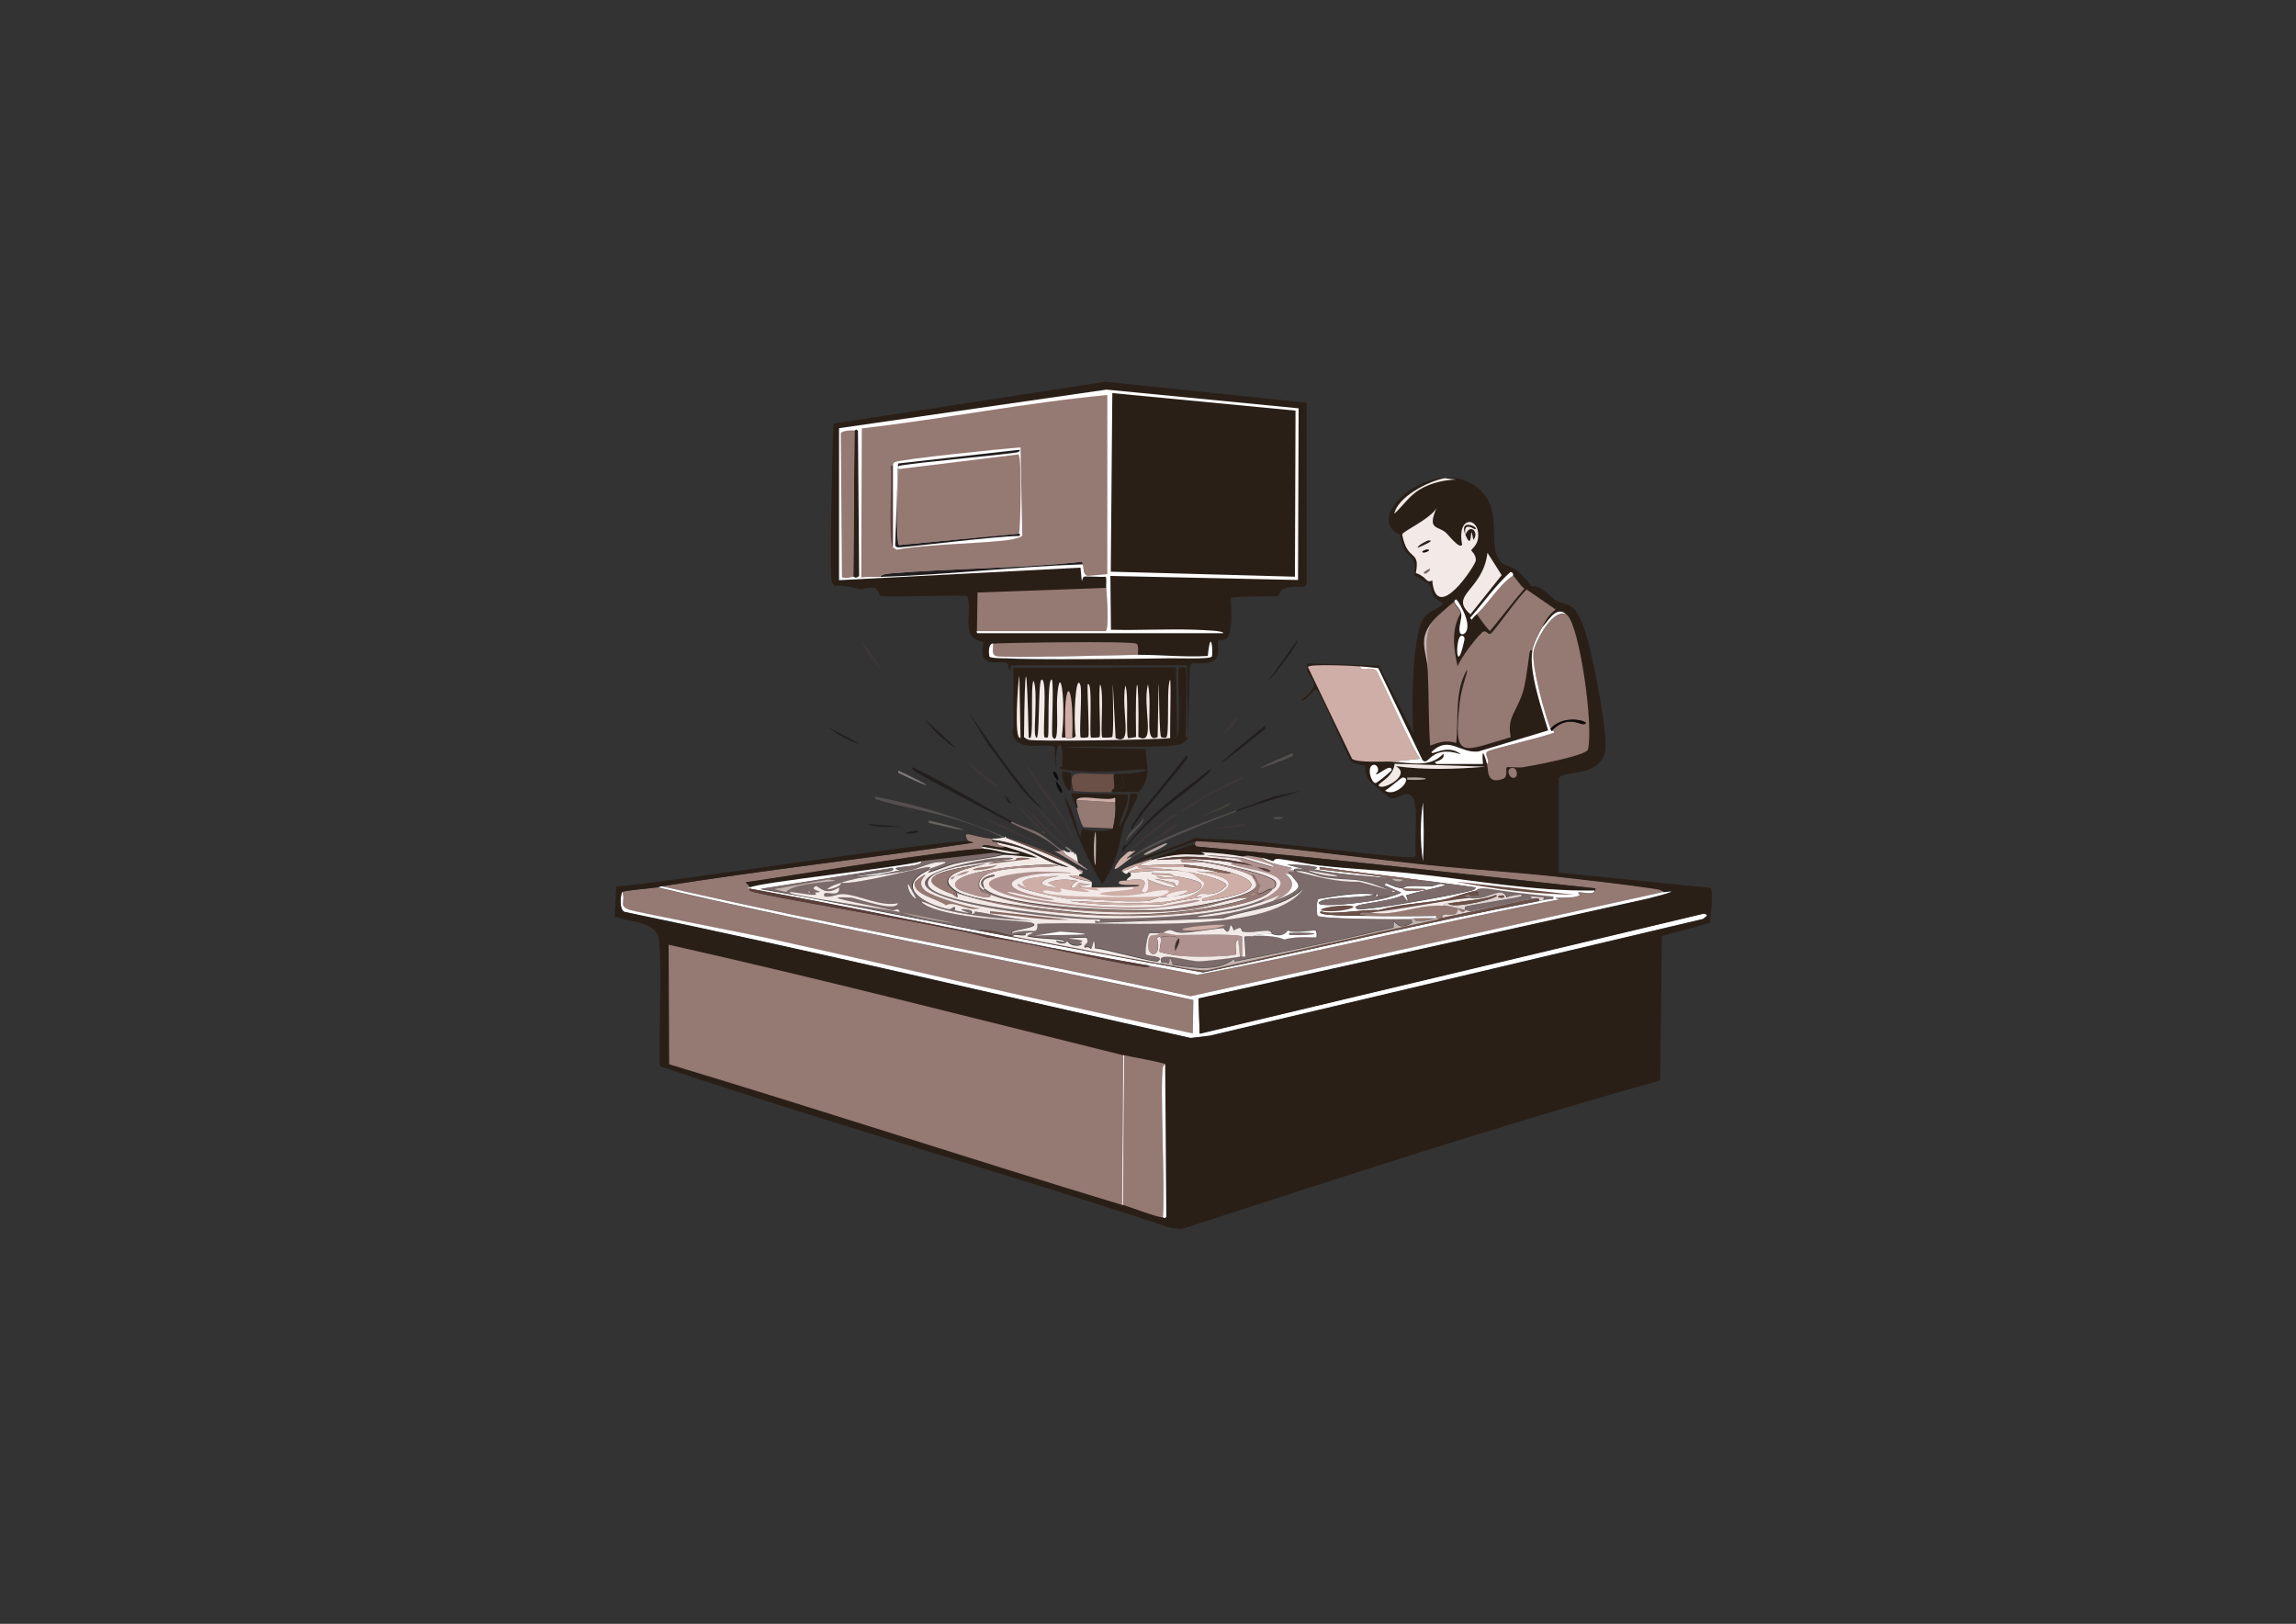 <?xml version="1.0" encoding="UTF-8"?>
<svg xmlns="http://www.w3.org/2000/svg" version="1.1" viewBox="0 0 1190.6 841.9"><rect x="0" y="0" width="1190.6" height="841.9" fill="#333333" stroke="none"/>
  <defs>
    <style>
      .cls-1 {
        fill: #3d3638;
      }

      .cls-2 {
        fill: #dfd2d3;
      }

      .cls-3 {
        fill: #ada09a;
      }

      .cls-4 {
        fill: #231e1e;
      }

      .cls-5 {
        fill: #ceaea6;
      }

      .cls-6 {
        fill: #c2b4b1;
      }

      .cls-7 {
        fill: #593e3a;
      }

      .cls-8 {
        fill: #0e0c0c;
      }

      .cls-9 {
        fill: #7b6b6a;
      }

      .cls-10 {
        fill: #47443d;
      }

      .cls-11 {
        fill: #f3eae8;
      }

      .cls-12 {
        fill: #2a1f17;
      }

      .cls-13 {
        fill: #af928f;
      }

      .cls-14 {
        fill: #85675f;
      }

      .cls-15 {
        fill: #6b5048;
      }

      .cls-16 {
        fill: #190e0a;
      }

      .cls-17 {
        fill: #41312d;
      }

      .cls-18 {
        fill: #817a7b;
      }

      .cls-19 {
        fill: #55504f;
      }

      .cls-20 {
        fill: #fefeff;
      }

      .cls-21 {
        fill: #66635f;
      }

      .cls-22 {
        fill: #957973;
      }

      .cls-23 {
        fill: #53434b;
      }

      .cls-24 {
        fill: #bfa3a4;
      }
    </style>
  </defs>
  <!-- Generator: Adobe Illustrator 28.7.1, SVG Export Plug-In . SVG Version: 1.2.0 Build 142)  -->
  <g>
    <g id="Calque_1">
      <g id="Objet_génératif">
        <path class="cls-22" d="M513.7,434.8c.7,0,.5.5.6.6.8,1.6,1.1.8,2.4,1.2-.2,1.5,3.2,1.9,4.7,2.4-2.4,1.8-10.6-2.4-12.3,0-.4.6,1.4.5,1.2,1.2-12.6-.5-101.6,14.3-123.4,17.3l2.4,2.6c-.2.1-2,0-.6.6.1.2-.3,1,.3,1.2,7.8,3.2,103.3,18.2,122.8,24.1,24,2.8,59.6,12.4,81.1,15.3,1.3.2,3.4.2,3.2-.6,8.3,1.4,16.7,3.1,25,4.7,62.8-11.8,125-27.2,187.8-39.1-7.9-1.8,8.7.4,10.6-2.4-4.2-3.1,7.5,1.2,7.6-2.1l.3-1.2c-68.9-7.6-137.9-15.5-206.9-21.7-.9-.7-.8-1.2-.9-1.2l.6-1.8c40,2.1,79.8,8.1,119.6,12.3,23.5,2.5,47.1,3.8,70.5,6.5,15.7,1.8,32,3.6,47.6,5.9,1.4.2,3.9.6,5,1.8l-245.4,54.1c-91.2-20-183.3-36.2-274.2-57,53.7-8.5,108.1-14.6,161.6-22.6-.8-.2-2.8-.9-2.9-.9-3.8-6.6,2.4-1.9,11.8-1.2Z"/>
        <path class="cls-12" d="M619.5,437.7c0,0,0,.5.9,1.2,69,6.2,138,14.2,206.9,21.7l-.3,1.2c-31.6.5-63-5.5-94.3-8.8-15.8-1.7-31.8-2.3-47.6-4.1-7.2-.8-14.6-2.6-21.7-3.5-2.4-.3-2.8,1.2-2.9,1.2-.5,0-4-1.4-6.2-1.8-3.2-.5-8.2-1.8-9.4-.6-7.4-1.4-14.6-1.9-22-2.4,6.1,2.5-5,.7-10,1.2-4.5.4-11.3,1.5-15.6,2.9v-.6c4-1.4,20.3-7.6,22.3-7.6Z"/>
        <path class="cls-22" d="M578.3,416c.5,3.9-.2,9.6-1.2,13.5l-15-.6c-1.5-.9-3.2-7.9-3.8-10,1.4,0-.7-2.4,0-4.1l20,1.2Z"/>
        <path class="cls-15" d="M577.7,401.3c-.6,2.2.6,5.5,0,7.6,0,.1-1.4.3-1.2,1.8-6.6,0-13.1,0-19.7-.6-3.7-12.7,1.7-8.1,20.9-8.8Z"/>
        <path class="cls-4" d="M524.8,426l-.6.6c-7.9-4.2-47.3-24.6-50.3-27-.6-.5-1.3-1.1-.6-1.8,17.7,8.4,34.3,18.8,51.4,28.2Z"/>
        <path class="cls-4" d="M502.2,369c12.2,17.6,24.1,35.5,38.8,51.1-11.8-9.2-19.2-22.4-28.5-33.8l-10.3-17.3Z"/>
        <path class="cls-4" d="M627.4,399c2.1-.4-2.2,3.2-4.7,5.3-14.7,12.2-25.8,18.4-40.9,37.9l.6-3.5c.3-.4,1.4.2,2.9-1.8,12.9-16.5,25.8-25.3,42-37.9Z"/>
        <path class="cls-19" d="M520.7,433.6c0,.9-.7.5-1.2.6-21-11.4-51.2-15.2-63.8-19.4-.7-.2-2.8-.8-1.8-1.8,26.6,5.4,42.1,10.8,66.7,20.6Z"/>
        <path class="cls-19" d="M641.2,420.1v.6c-12.8,4.6-44.2,17.4-54.7,24.1v-.6c3.1-1.6,6.9-4.5,9.7-5.9,13.5-6.6,30.7-13.1,45-18.2Z"/>
        <path class="cls-1" d="M531,394.2c8.9,15.2,23.5,28.1,27,45.8-5-17.4-19.8-29.5-27-45.8Z"/>
        <path class="cls-4" d="M615.1,391.9c1.2-.1.7.6.3,1.5-1.6,3.3-24.7,29.2-28.5,36.7-1.7-.6,3.1-6,3.8-7.9l24.4-30.3Z"/>
        <path class="cls-1" d="M546.6,441.3c-12.1-6.2-25.2-10.4-37-17.3,10.4,2.5,33,15.7,37,17.3Z"/>
        <path class="cls-1" d="M643.3,403.1c5.8-.6-11.4,6.4-17,9.4-2.9,1.6-13,9.4-13.8,7.9,3.5-3.5,29.1-17.2,30.9-17.3Z"/>
        <path class="cls-12" d="M581.8,401.3c1.1,4.3,1.9,9.2-4.1,7.6.6-2.2-.6-5.4,0-7.6,1.4,0,2.8,0,4.1,0Z"/>
        <path class="cls-4" d="M641.2,420.7v-.6c6.4-2.3,12.7-4.8,19.1-7.1l15-3.2c-11.3,3.7-22.9,6.8-34.1,10.9Z"/>
        <path class="cls-12" d="M551,400.1c.5-.3,4.1.2,4.4.9,1.4,19.4-6.4.6-4.4-.9Z"/>
        <path class="cls-4" d="M656.2,376v1.8c-32,25.9-29.1,21.8,0-1.8Z"/>
        <path class="cls-1" d="M586,441.3c-.4.2-.8.4-1.2.6,2.1-2.8,21.7-19.1,23.2-19.4,5.5-1.2-.4,1.6-.6,1.8-7.2,5.6-14.4,11.2-21.5,17Z"/>
        <path class="cls-5" d="M586.5,444.2v.6c-2.4,1.5-13.4,11.6-5.9.9.2-.3,3.9-3.7,4.1-3.8.4-.2.8-.4,1.2-.6.1,0,.4.6,2.9-.3,0,.5-8.3,6.3-2.4,3.2Z"/>
        <path class="cls-9" d="M550.7,440.7c0,.7-.4.5-.6.6-9.8-8.7-16.9-10-25.9-14.7l.6-.6c5,2.7,9.8,3.7,13.8,5.9,4.2,2.3,8.8,6.9,12,8.8Z"/>
        <path class="cls-1" d="M553,438.9l-.6.6c-7.8-6.6-15.1-13.7-21.7-21.5,7.8,6.6,14.5,14.3,22.3,20.9Z"/>
        <path class="cls-1" d="M534.5,416c7.5,5.8,13.8,13,19.4,20.6l-19.4-20.6Z"/>
        <path class="cls-4" d="M672.7,331.9c1.5.7-12.8,19.6-14.7,20.6l14.7-20.6Z"/>
        <path class="cls-4" d="M479.9,373.1l16.2,15c-4.3-2-14.1-10.9-16.2-15Z"/>
        <path class="cls-1" d="M501.6,394.8l15.6,12.6c.4,2.8-14.8-10.4-15.6-12.6Z"/>
        <path class="cls-1" d="M609.8,426.6c.6,2.8-2.8,3.5-4.1,5.3-24.4,12.7-5.2,3.3,4.1-5.3Z"/>
        <path class="cls-11" d="M554.8,441.3c.8.6,1.7.5,1.8.6.5.6.9,1.8,1.2.6.8,1.1.9,3.3,1.2,4.7-3.2-2.3-8.3-4.4-7.6-6.5,1.3.7,3.2,2,3.5.6Z"/>
        <path class="cls-4" d="M428.7,376.6l17.3,9.1c-6-1.1-12.4-5.6-17.3-9.1Z"/>
        <path class="cls-13" d="M558.9,447.1c15.2,10.8-7.3-3.3-12.3-5.9.6.2,2.7.4,3.5,0,.2,0,.6.1.6-.6.1,0,.4,0,.6,0-.6,2.1,4.5,4.2,7.6,6.5Z"/>
        <path class="cls-1" d="M446.4,332.5c2.7,2.6,5.3,6,7.3,9.1,7.9,12.4-3.5-1.1-7.3-9.1Z"/>
        <path class="cls-4" d="M449.9,427.2l18.5,1.5c-5.4,0-15.9.4-18.5-1.5Z"/>
        <path class="cls-21" d="M481.6,425.4c23.6,5.5,24.2,7,0,1.2v-1.2Z"/>
        <path class="cls-1" d="M540.7,430.7c-3.4-2.3-11.4-9.8-13.2-13.5,4.5,4.5,9.4,8.4,13.2,13.5Z"/>
        <path class="cls-19" d="M669.7,390.7c.9-.1,1.3.6.6,1.2-1.5,1.3-36.6,14.2-.6-1.2Z"/>
        <path class="cls-10" d="M638.6,416c-.8,2.2-10.9,5.5-15.6,7.3l15.6-7.3Z"/>
        <path class="cls-1" d="M643.9,427.2h1.8v1.2c-18.4,2-23.5,2-1.8-1.2Z"/>
        <path class="cls-18" d="M465.8,399.5c18.8,8.8,19.9,10.8,0,1.2v-1.2Z"/>
        <path class="cls-19" d="M592.7,424.2c1.3,3-6.7,7.8-8.8,12.3.6-5.6,6.5-7.4,8.8-12.3Z"/>
        <path class="cls-3" d="M604.5,437.2c3.8-.2-9.3,5.8-10,5.9-6,1.1,9.2-5.8,10-5.9Z"/>
        <path class="cls-1" d="M640.9,371.9c1.2-.2.8.4.3,1.5-2.1,4.8-12.6,12.6-.3-1.5Z"/>
        <path class="cls-8" d="M547.5,404.8c.5.8,1.8,2.1,2.1,2.6,3.4,6-1.5,4-2.1-2.6Z"/>
        <path class="cls-4" d="M474.6,430.7c3.7.2.8,1.8-5,1.5,0-.9,4.7-1.5,5-1.5Z"/>
        <path class="cls-4" d="M521.6,412.5l2.9,4.1c-1.3.4-3.4-2.7-2.9-4.1Z"/>
        <path class="cls-8" d="M546.3,400.1c2.2-.8,4.2,8.5.3,2.1-.2-.4-.9-1.9-.3-2.1Z"/>
        <path class="cls-19" d="M661.5,423.6c.6-.1,3.8,0,3.8.3-1.4,1.5-7.7.6-3.8-.3Z"/>
        <path class="cls-18" d="M556.6,441.9c0,0-.9,0-1.8-.6-.8-.6-1.6-1.1-2.4-1.8l.6-.6c1.3,1.1,2.1,1,3.5,2.9Z"/>
        <path class="cls-17" d="M547.5,426c1.2,0,2.7,2.1,1.8,2.4-.1,0-2.3-2-1.8-2.4Z"/>
        <path class="cls-23" d="M540.7,430.7c0,0,1.6.6.9,1.2-1.3.2-.8-1.1-.9-1.2Z"/>
        <path class="cls-18" d="M557.7,442.4c-.3,1.3-.7,0-1.2-.6.1.1.5-.4,1.2.6Z"/>
        <path class="cls-22" d="M340.8,460.1c92.1,21.7,185.8,38.1,278,58.5l-.3,17.3c-73.6-15.8-146.9-33.1-220.4-49.4-12.7-2.8-68.3-13.5-71.7-14.7-6.1-2.1-1.7-4-3.8-9.4.7-.7,15.6-1.9,18.2-2.4Z"/>
        <path class="cls-20" d="M343.2,459.5c90.9,20.8,183,37,274.2,57l245.4-54.1c8.8-1.3,2.1.9-8.5,3.5l-232.8,51.7.6,18.2,261.6-62.3c3,1,.9,1.6-.6,2.9l-255.7,60.5-10,1.2c-97.6-21.8-194.8-44.9-292.7-65.2-4.2,0-2.7-9.9-2.1-10.6,2.1,5.4-2.2,7.3,3.8,9.4,3.5,1.2,59,11.9,71.7,14.7,73.5,16.3,146.8,33.6,220.4,49.4l.3-17.3c-92.3-20.4-185.9-36.8-278-58.5.9-.1,1.5-.4,2.4-.6Z"/>
        <path class="cls-12" d="M521.3,438.9c1.4.5,16.1,4.8,15.9,5.6-5.6-.4-11.5-1.3-17-1.5-.8,0-3.2-1-6.8-.6l-35.6,4.1c-12.3,3.3-84.4,11-88.8,13.5l-2.4-2.6c21.9-3.1,110.8-17.8,123.4-17.3,6.3.2,12.9,3.6,19.1,2.4l-20.3-3.5c1.8-2.4,9.9,1.8,12.3,0Z"/>
        <path class="cls-11" d="M510.1,440.1c.2-.7-1.6-.6-1.2-1.2l20.3,3.5c-6.2,1.2-12.8-2.1-19.1-2.4Z"/>
        <g>
          <path class="cls-12" d="M576.6,410.7c-.2-1.5,1.1-1.7,1.2-1.8,6,1.6,5.2-3.3,4.1-7.6,6.9-.4,15.8-1.9,10.9-2.4-1.5-.1-19.3,1.7-29.4,1.2-3.5-.2-18.7-1.1-12.6-2.6.5-8.1-.3-14.6-2.4-10-1.6,3.6-.6,23-1.5-.3-1-1.2-11.8-.2-14.1-.6-10.4-1.7-7.3-9.5-7.3-10.3-.2-10,0-20,0-30l84.3-.3.6,37c2.3-7-.2-35.2.9-36.7.3-.5,3.2-.5,3.5,0,1,1.4.1,31,0,35.3,0,.1.8.8,1.2,1.2-.9.6-2,2.3-2.6,2.6-6.7,3.3-50.3.8-61.4,2.1l42,.9c.7,9.5,3.2,14.5-3.5,22.3-4.6-.3-9.2,0-13.8,0Z"/>
          <path class="cls-11" d="M552.5,382.5c.9.2,2.9.3,3.5,0,.2,0,1,.3,1.8-.9-1.3-8.5,0-33.2,2.4-26.5,1.2,3.3-.9,26.7.3,27.3.3.2,3.5.1,3.8-.3.8-1.1-.6-23.8-.3-27.3,2.9-2.2.6,26.8,1.8,27.6.2.1,4.1.1,4.4-.3.8-1.1-.8-23.7.3-27.3,2.2,4.6-.2,26.7,1.2,27.6.2.1,4.7.1,5-.3,1.6-2.3-1.2-60.1,1.8.6,9.4,4.2,2.7-13.1,5-27.3,2,4.4.1,24.9,1.5,27.3.1.2,3.5-.5,4.1-.6-.6-36,1.7-36.1,1.2,0,9.4,5,1.9-16.2,5-27.3,2.5,12.8-2.4,31.4,5,27.3,1-60.7.2-2.2,1.8,0,.3.4,2.3.5,2.6.3,1.7-.8.4-21.4,1.5-27.9,1.5-9.7.4,18.6.6,28.2-9.5,1-69.6,1.8-73.2.9-.5-.1-2.4-1-2.6-1.5.4-41.7,1.5-41.7,2.4,0,3.2,5.4.6-27.6,2.6-29.1,2.3,5.8-.2,25.6.9,28.5,2.6,7.5,1.1-28.6,3.2-29.1,3.2-.8.4,28,1.5,29.7.3.5,1.5.5,1.8,0,.8-1.3-.6-31.3,2.1-29.7,1.1,3.9-.5,28.4.3,29.7,3.7,5.5,1.9-14.9,2.4-20.6,1.4-19.4,4.7,1.9,2.4,20.6.4.6,1.7.2,2.4.3Z"/>
          <path class="cls-5" d="M556,382.5c-.7.3-2.6.2-3.5,0-1.5-32.5,4.6-31.9,3.5,0Z"/>
          <path class="cls-11" d="M528.6,350.2l.6,32.3c-3.6,1.9-1.3-29.6-.6-32.3Z"/>
        </g>
        <path class="cls-13" d="M644.7,444.2c1.2-1.2,6.2,0,9.4.6,6.7,5,22.1,4.7,13.2,6.5,1.3,0,2.6,0,3.8,0,0,.5.1.5.6.6.2,0,.4,0,.6,0-4.4,1.6-5.6-1.9-2.9,1.8-10.1-2.8,11.2,3.4-7.1,12.9-1.3.6-1.9.4-2.4.6,6.8-5.4,1.9-1.9-5.9.6l2.9-2.9c19.8-11.7-10.9-13.5-19.4-16.8l1.2-.9c3.2.4,8.3,1.1,11.2,1.8.4.1,1.2.4,1.8.6,1.9.5,4.8,2.8,7.1,2.1-1.5-1.5-5.5-1.6-7.1-2.1,0,0,.4,0-1.8-.6-2-.6-3.3-1.3-5.9-1.8-1.8-3.2-12.4-1.9-18.8-3.8l18.5,1.5,15.9,4.7c2.9-1.1-14-5.1-15-5.3Z"/>
        <g>
          <path class="cls-12" d="M577.1,429.5c1-3.9,1.6-9.6,1.2-13.5-.1-.9.3-1.9-.3-2.4-3.6,2.2-18.4-2.1-19.7,1.2-.7,1.7,1.4,4.1,0,4.1-.3-.8-3.4-7.3-2.6-7.6l28.8.6c2.2,1.6-4.3,13.8-4.1,16.5,5.3-7.2,5.2-15.4,5.6-16.2,1-1.7,4-.4,4.1,0,.3.8-6.2,12.8-7.1,15.3-2.3,6.8-3.2,19.7-11.5,30.9-8.7-14.2-14.7-29.7-19.7-45.6,6.9,9.4,8.3,29.5,9.1,16.8,2.9,1.5,14.7,1.9,16.2,0Z"/>
          <path class="cls-5" d="M578.3,416l-20-1.2c1.3-3.3,16.1,1,19.7-1.2.6.5.2,1.5.3,2.4Z"/>
          <path class="cls-6" d="M568,431.3c.5,0,.3,7.6.3,8.5.1,20.2-2.2-.3-.3-8.5Z"/>
        </g>
        <g>
          <path class="cls-5" d="M566,460.1c3.1,0,22.7-.2,23.8-.6,5.4-1.7-12.1.7-9.4-2.4.7-.7,3-.4,3.8-.6,15.3-2.9,7.2,5,7.6,5.6,1,1.4,4.9,1.4,3.2-6.2,7.1,3.3,17.7,6.1,12.9,2.9-.8-.5-20.7-5.8.6-1.2.8.2.7,2.1,1.8,1.8,5-6.5-9.3-1.4-10.6-5.3,2.5.6,9.3,1.7,8.5,0,2.3.3,14,2.2,14.7,4.4,1.7,5.7-20.1,6.5-22,6.8-1.2.1-4.7,1.7-5.3,1.8-14,1-28.9-1.2-42.9-1.2-.5-.1-29.4-5.4-24.7-7.6,6.6,4,1.7.3,2.1-.9.7-2.9,16.1-3.4,19.1-3.2-10.9,1.6-12.8,5.4-1.2,5.9l-4.7-2.4c5-2.2,10.4-1.8,15.6-.9-5.6,2.1-3.1,6.5.3.9l6.2.9c-8.1.5-6.8,1.5.6,1.5Z"/>
          <path class="cls-11" d="M587.4,460.1c3.8,1.6-18.3,2-17,3.5,15,2.6,24.8-1.2,30-1.8,10.5-1.2,3.9,2.4.6,2.9-4.2.7-60.6,1-60.2-2.6,2.7-1.8,11.4,3.2,9.1-1.5,4.7,1.3,23.6,3.5,10,0l10,1.2-1.2-1.2,18.8-.6Z"/>
          <path class="cls-11" d="M613.9,461.8c3.9-.4.7,1.1-1.2,1.8-11.7,3.9-9.9-.8,1.2-1.8Z"/>
        </g>
        <g>
          <path class="cls-12" d="M501.9,436c.2,0,2.2.7,2.9.9-53.5,8-108,14.1-161.6,22.6-.9.1-1.5.4-2.4.6-2.6.4-17.5,1.6-18.2,2.4-.7.7-2.1,10.6,2.1,10.6,97.9,20.3,195.2,43.4,292.7,65.2l10-1.2,255.7-60.5c1.4-1.4,3.5-1.9.6-2.9l-261.6,62.3-.6-18.2,232.8-51.7c10.6-2.6,17.3-4.8,8.5-3.5-1.1-1.2-3.6-1.6-5-1.8-15.6-2.3-31.9-4.1-47.6-5.9-23.4-2.7-47.1-4-70.5-6.5-39.8-4.2-79.6-10.3-119.6-12.3l-33.8,11.8c10-6,22.9-7.9,33.5-13.5,7.8.9,15.7.7,23.5,1.2,17.5,1.1,80.6,9.1,87,8.8,1.4,0,2.9.5,3.8-.9-.7-6.6,1.4-25.1-1.2-29.4-3.5-5.9-7.2.8-12-.3-.7-.2-10.3-8.4-10.9-9.1-3.4-4.6-.9-6.8-2.6-7.9-1.8,0-5.6-1-6.8-2.1-1.5-1.4-14.4-32.8-17.9-37.3-1.2-.2-7.3,7.8-7.9,5.6,14.1-11.2.8-10.2,3.2-19.1l37,1.2,17.9,35c-.9-12.6-.8-50.2,5.3-59.4,2.9-4.5,10.5-6,10-8.2-7.5-3.3-4.3-6.3-7.3-9.7l-7.3-4.4c1-14-5.6-6.3-7.6-21.2-20.4-8.8,16.3-40.6,38.5-25.6,16.4,11.1,6.2,30,13.2,39.1,3.3,4.3,7.7.6,16.2,13.2,5.6-.7,10.3,5.8,12.3,7.1,6.7,4.1,10.6-1.4,16.8,19.7,3,10.3,10.9,49.1,9.4,58.2-2.4,14.7-21.5,9.9-24.1,14.7v48.8l78.5,7.9c2.1,1.1,0,15.5,0,18.2l-25,6.8-.9,74.9c-83.4,23.3-165.7,50.3-248,77l-5.9-.6c-87.9-29.1-177.1-54.2-264.8-83.8-.9-11.6,1.7-62.2-1.2-68.2-3.5-7.2-15.5-6.6-22.3-9.4l.9-15.6c29.5-2.4,168.2-24.1,182.5-23.5Z"/>
          <path class="cls-22" d="M582.4,547.1l-.6,77.6c-78.4-23.7-156.3-49.3-234.8-72.9l-.3-62c78.9,17.7,157.2,37.9,235.7,57.3Z"/>
          <path class="cls-22" d="M799.9,324.9c-1.8,3.1-4.7,9-5.3,12.3-.4,0-1-.2-1.2.3-.6,1.8-1.7,14.2-3.5,20.6-3.1,10.8-8.7,13.5-6.5,24.1-25.5,7.4-29.8,12.4-26.5-17.6,1-9.1,4.7-17.1,3.8-17.3-6.6,11.1-4.2,25.5-5.6,37.9-7.5-2.4-13.1,1.9-13.5,1.2-.9-12.6-.6-25.3-1.2-37.9,0-9.7-3.3-20.3,4.1-28.2.8-.9,8.9-7.9,9.4-8.2.9,2.4,2.9,3.1,3.5,5.9-5,8.4-3.6,18.5-1.5,27.6.5-3.4,11.7-17.9,13.5-18.2,1.8-.3,2,1.6,3.5,1.2,1.4-.4,15.5-20.7,18.8-22.9l15,10.3c-3.7,2.9-4.9,5.3-7.1,9.1Z"/>
          <path class="cls-22" d="M812.8,319c6.5,6.7,13.7,58.1,10.6,69.7-1.7,3.3-28.7,8.3-33.8,9.1-1.6.3-7.8-.3-8.2,0-.9.6.7,4.9-1.8,5.9-9,3.5-7.7-4.6-8.5-7.6,1.8-1.5-1.8-5.1.3-6.5,1.6-1.1,29-7.5,34.4-9.7.2-1.3-1.1-.8-1.2-.9,7.5-8.1,14.3-3.5,16.2-3.5,6.6-.1-8.6-6.6-16.8,2.4-3.1-7.9-9.7-32.1-8.8-39.7.5-4.8,10.6-24.3,17.6-19.1Z"/>
          <path class="cls-5" d="M705.3,345.5c.2,2.7,5.5-.2,8.2,2.1,2,1.6,18.4,40.6,22.9,45.8l-14.7,1.5c-4.2-.2-18,.7-20.6-1.5l-22.9-47.6c.6-1.7,23.9-.6,27-.3Z"/>
          <path class="cls-22" d="M604.2,551.8c-.4,0-1.2,1.4-1.2,1.5-1.6,9.5,1.2,62.5,0,77.9-2.8,0-16.5-5.2-20.6-6.5l.6-77.6c3.1.8,20.2,3.7,21.2,4.7Z"/>
          <path class="cls-20" d="M812.8,319c-7-5.2-17.1,14.3-17.6,19.1-.9,7.6,5.7,31.8,8.8,39.7.5,1.3.6,1.1.6,1.2,0,0,1.4-.4,1.2.9-5.4,2.2-32.8,8.6-34.4,9.7-2.1,1.4,1.6,4.9-.3,6.5-1.8-6.7-2.8-8-2.1,0h-24.1l-.9-.9c-.2-.3,5.8-1.2,4.4-4.4-6.8,7.6-17.6,4.5-26.7,4.1l14.7-1.5c-4.5-5.3-21-44.2-22.9-45.8-2.7-2.3-8,.7-8.2-2.1,3.1.3,6.3.5,9.4.9l22.9,47.6c3.4,3.9,3.9-8.3,20-2.9-7.3-5.9-15.3,1.2-15.3-1.2,9.1-8.9,14.7.9,24.4-.3l36.1-10.9c-3.3-11-10.1-30.5-8.2-41.4.6-3.4,3.5-9.3,5.3-12.3,3.7-3.9,7.4-11.6,12.9-5.9Z"/>
          <path class="cls-22" d="M784.6,298.4c2.1,2.1,3.4,4.9,5.9,6.8-6.2,7.1-11.9,14.8-17.9,22-2.6-2.6-4.6-5.8-6.8-8.8,6.6-6.2,11.2-14.7,18.8-20Z"/>
          <path class="cls-11" d="M771.4,286.7l7.3,11.5-16.2,20.3c-11.6-10,6.4-12.2,8.8-31.7Z"/>
          <path class="cls-20" d="M603,631.1c1.2-15.4-1.6-68.4,0-77.9,0,0,.8-1.5,1.2-1.5l.6,79.1c-1.1,1.5-1.1.3-1.8.3Z"/>
          <path class="cls-11" d="M723.2,396l47.3,1.5c-15.3,1.3-31.7,1.8-46.7-.3,8,4.5-5.2,11.8-8.2,10.6-3.4-1.3,6.7-3.6,7.6-11.8Z"/>
          <path class="cls-11" d="M582.4,624.7c-.2,0-.4,0-.6,0l.6-77.6c.2,0,.4,0,.6,0l-.6,77.6Z"/>
          <path class="cls-20" d="M712,396.6c2.3-.7,3.8,3.3,1.5,4.4,0,2.2,7.7-5.8,8.2-1.8,0,.5-7.7,6.9-8.5,6.8-2.4-.5-4.5-8.5-1.2-9.4Z"/>
          <path class="cls-20" d="M784.6,298.4c-7.6,5.3-12.2,13.8-18.8,20-1,1-1.9,1.7-2.6,2.9l-.9-.9c7-7.9,13-16.7,20.9-23.8,1.8.1,1.4,1.7,1.5,1.8Z"/>
          <path class="cls-11" d="M749.1,247.9c14,2-.3-1.6-12.9,5.9-5.4,3.2-8.7,8.5-13.2,12.6,1.8-8.8,17.5-16.9,26.2-18.5Z"/>
          <path class="cls-20" d="M757.6,317.8c-.6-2.7-2.6-3.5-3.5-5.9,0,0,0-.5.9-1.2l.9.9c10,15.7,2.2,19,1.2,16.5-1.1-2.8,1.2-7.3.6-10.3Z"/>
          <path class="cls-20" d="M727.3,403.1c5.8,0-3.4,10.7-9.1,6.8,1.5-.6,8.5-6.8,9.1-6.8Z"/>
          <path class="cls-20" d="M737.9,416c.4,10.1.6,20.4,0,30.6-1.5-9.9-1.5-20.7,0-30.6Z"/>
          <path class="cls-6" d="M740.5,348.4c-.5-11.2-6.3-17.3,4.1-28.2-7.4,7.9-4,18.5-4.1,28.2Z"/>
          <path class="cls-20" d="M757.9,329.6c1.2,0,1.7,1,1.5,2.1-4.4,20.6-5-1.8-1.5-2.1Z"/>
          <path class="cls-22" d="M783.2,398.4c3.3-1.6,4.4,3.8,2.4,4.7-2.6,1.2-4.7-3.6-2.4-4.7Z"/>
          <path class="cls-3" d="M729.7,403.1c12.8-.4,12.9,1.7,0,1.2v-1.2Z"/>
          <path class="cls-8" d="M804.6,379c0,0,0,.1-.6-1.2,8.2-8.9,23.3-2.5,16.8-2.4-1.8,0-8.6-4.6-16.2,3.5Z"/>
          <g>
            <path class="cls-11" d="M745,263.2c-5.1,11.7.5,9.3,4.7,12.9,1.3,1.1,7.4,9.1,8.5,6.2-3.1-15.7,9.9-14.4,8.2-2.9-.5,3.4-3.5,5.5-3.5,5.9,0,.3,2.6,2.3,2.4,5.3-.2,2.4-20.6,33.7-22.6,10.3-3.3,1.8-2.5-1.8-8.5-3.8,2.4-12.6-4.4-5.4-7.1-20,.3-1.7,14.5-7.9,17.9-13.8Z"/>
            <path class="cls-12" d="M759.9,277.3c2.4-6.4,7.4-1.1,4.1,2.6-2.1-11.6.1,7.7-4.1-2.6Z"/>
            <path class="cls-12" d="M759.9,277.3c-3.7-9.1,7.6-3.7,5-2.9-.4.1-6.3-4.5-5,2.9Z"/>
            <path class="cls-12" d="M740.8,280.2c3.9-.2-3.3,2.8-5.6,3.8-.5-1,4.8-3.8,5.6-3.8Z"/>
            <path class="cls-9" d="M741.4,294.9c1,.5-1.6,2.3-1.8,2.4-2.4.5-1.5-1.2,1.8-2.4Z"/>
            <path class="cls-16" d="M739.7,284.9c4.2-.2-2.7,3-2.1.9,0-.1,1.9-.9,2.1-.9Z"/>
          </g>
        </g>
        <path class="cls-22" d="M748.2,469.5c4,.2,11.2,2.3,11.8,2.4-.2.1-.6,2.7-3.8-.6.1,6-9.1.7-7.9,4.7-.7.1-1.6.4-2.4.6,0-.8-.5-.6-1.2-.6l.3-1.2c-12.3.2-24.5.3-36.7,0l-3.2-.6c-.3-1.9,3.3-.9,5.6-1.2,13.1,2.2,24.2-4.3,37.6-3.5Z"/>
        <path class="cls-9" d="M800.5,466.5l.3-1.2-7.1-.6,1.2,1.2-31.7,6.5c-1.2.3-2.1-.5-3.2-.6.1,0-.3-1.4.3-1.8,1.3-.7,27.6-4.4,28.8-5.3,2.3-1.7-4.6-.5-7.6.6-1.4-5.4-9.1-.4-12.6,0-6.4.8-6.7,0-7.1,0v-.6l.6-.6c2.8,0,6.5,1.1,2.9-2.4.4,0,.3-1.8,6.2-1.2,11.3,1.9,22.7,3,34.1,4.1v1.2c-1.6,0-3.5.3-5,.6Z"/>
        <path class="cls-2" d="M800.5,466.5c-.7.1-1.5.4-2.4.6.3-1.4-.7-1.3-2.1-1.2-2.4.3-40,8.3-47.9,10-1.1-4,8,1.3,7.9-4.7,3.3,3.3,3.6.7,3.8.6,1.1,0,2,.9,3.2.6l31.7-6.5-1.2-1.2,7.1.6-.3,1.2Z"/>
        <path class="cls-22" d="M744.7,476c-.6.6-12.9,3.2-11.2,0,3.7,0,7.5-.2,11.2,0Z"/>
        <g>
          <path class="cls-20" d="M826.9,461.8c-.2,3.2-11.8-1.1-7.6,2.1-1.9,2.7-18.5.5-10.6,2.4-62.8,11.9-125,27.3-187.8,39.1-8.3-1.6-16.6-3.3-25-4.7-69.4-11.9-138.2-27.4-207.5-40-1.4-.6.4-.5.6-.6,4.3-2.6,76.5-10.2,88.8-13.5.8,3.5-20.5,2.5-10.9,4.7l-11.8,2.4c-34,2.8,5.2-.9,7.6-2.4.5-.3.5-.8,0-1.2l-68.5,10.9c37.8,6.4,75.3,14.3,112.9,21.5,38.9,7.4,77.7,14.7,116.7,21.7,58.1-12.2,115.9-26,174.3-37,.8-.2,1.6-.4,2.4-.6,1.5-.3,3.4-.5,5-.6v-1.2c-11.4-1.1-22.8-2.3-34.1-4.1-5.9-.6-5.8,1.1-6.2,1.2-5.8,1.1-11.5,3.6-17.3,4.7-10.3,1.9-22.4,2.2-32.9,5.3-9.8-.4-24.9,2.8-30,.6-3.6,2.5,15.7,2.2,23.2,2.4,12.3.3,24.4.2,36.7,0l-.3,1.2c-3.7-.2-7.5,0-11.2,0-1.3,0-1.3.6-1.8.6-5.4.1-47,.1-48.5-1.8-.5-.6-.8-8.2.6-8.8,9.6-1.5,18.9-3.4,29.1-2.4-5.4,2-23.9,1.2-27.9,3.5-7.3,4.2,24.5,1.1,34.4-1.8,1-.3,7-2.1,7.1-2.6l-8.5-3.8.6-1.2c.5,0,4.6,2.5,9.1,2.9-.5,1.2,4.3,1.4,6.2,1.2,14.4-1.4-3-.9-6.2-1.2.5-2.2,11.1-1,15-1.2.3,0,3.9-1.2,4.1-1.2,9.2.3-8.3,3-17.6,5.9,1.8,4.4.6,3.6-1.8,0-9.4,4.3-28.7,4.2-23.5,7.1,2.7,1.5,57.5-8.3,60.5-10,.5-.3,1.1-1.1.6-1.2-8.7-1.3-17.4-2.3-26.2-3.5-18.1-2.5-36.3-4.4-54.4-7.1v1.2c12.2,1.6,24.6,2.4,36.7,4.7-13.5-1.2-27-2-40.3-4.7,7.5-1.2-7.5-2.5-13.5-2.4l10.3,2.6c-8.3-1.2-6.1.3-6.5.3-1.3,0-2.6,0-3.8,0,8.9-1.8-6.6-1.5-13.2-6.5,2.1.3,5.7,1.7,6.2,1.8.2,0,.6-1.5,2.9-1.2,7.2.9,14.5,2.7,21.7,3.5,15.8,1.8,31.8,2.4,47.6,4.1,31.4,3.3,62.8,9.3,94.3,8.8Z"/>
          <path class="cls-7" d="M595.9,500.6c.1.8-1.9.8-3.2.6-21.6-2.9-57.1-12.5-81.1-15.3-19.6-5.9-115.1-20.9-122.8-24.1-.5-.2-.2-1-.3-1.2,69.3,12.6,138.1,28.1,207.5,40Z"/>
          <path class="cls-15" d="M798.1,467.1c-58.4,11.1-116.2,24.8-174.3,37-38.9-7-77.8-14.3-116.7-21.7,5.8-.6,12.3,1.9,18.2,2.9,25.5,4.6,51,9.8,76.4,14.1,7.9,1.3,15.7,3.5,23.8,3.5,40.1-8.5,80.1-17.9,120.2-26.5.8-.2,1.6-.4,2.4-.6,7.9-1.7,45.5-9.7,47.9-10,1.4-.1,2.3-.2,2.1,1.2Z"/>
          <path class="cls-15" d="M762.3,464.2c-2.2,0-4.9.2-.6.6v.6c-17.1,2-34,5.8-51.1,7.6-2.3.2-5.9-.8-5.6,1.2l3.2.6c-7.5-.2-26.8.1-23.2-2.4,5.1,2.2,20.2-1,30-.6,10.5-3.1,22.6-3.4,32.9-5.3,5.8-1.1,11.5-3.6,17.3-4.7,3.6,3.4,0,2.4-2.9,2.4Z"/>
          <path class="cls-9" d="M713.5,464.2c0,.7.5.5.6.6,2.5,1.6,5-2.1,5.3.6-9.9,2.9-41.7,5.9-34.4,1.8,4.1-2.3,22.5-1.5,27.9-3.5,0,0-.2.3.6.6Z"/>
          <path class="cls-15" d="M754.9,457.1l61.4,6.8c-20.5-.4-41.4-2.8-61.4-6.8Z"/>
          <path class="cls-14" d="M738.8,456.6c-2.8.9-8-.3-11.2-.6-2-.2-3.9-.4-5.9-.6-.2,0-.4,0-.6,0-12.1-2.3-24.5-3.1-36.7-4.7v-1.2c18.1,2.7,36.3,4.6,54.4,7.1Z"/>
          <path class="cls-15" d="M697.3,469.5c9.9-.1,1.5,2.7-5.3,2.9-13.9.4-4.5-2.8,5.3-2.9Z"/>
          <path class="cls-14" d="M727.6,460.7c3.1.3,20.6-.2,6.2,1.2-1.9.2-6.7,0-6.2-1.2Z"/>
        </g>
        <path class="cls-13" d="M603,483.6c2,0,5.4,1.1,7.3,1.2,4.4.1,33-.9,33.8.9v10.3c-.3,0-.8,0-1.2,0l-.9-8.8c-2.5,1.4-.4,6.9-1.2,7.6-1.1,1.1-22.9,1.7-30.9.6.3-1.4-.5-1.8-.6-2.4.8-1.8,2.9-5,1.8-6.5-1.4-1.8-7.2-1.3-9.4-.6,0,0,0-.9-1.8.3,2.9,10.6-5.2,10.4-4.7,3.5.5-7.8,2.5-3.1,6.5-6.2.4,0,.8,0,1.2,0Z"/>
        <g>
          <path class="cls-9" d="M520.1,443c-8.4,2.1-17.2,2.7-25.6,4.7-4.2,1-13.5,5.1-13.8,4.4,0-.1,1.1-.7,1.2-1.5,3.8-1.6,15-4.7,3.8-3.5-3.2.3-10.2,3.4-13.5,4.1-11.6,2.4-25.7,2.7-36.1,6.5-2.4.9-5,1.5-7.1,3.2.3.8,7.7-1.5,7.1-3.2,7.5,1.1,43.2-8.4,45.6-8.2,1.6.1.4.4.3,1.2-19.9,8.6-2.6,18.1,9.7,20.6,1.2.2,3.8-3.1,2.9.6,17.4,3.6-2.2-1,5.3-.6,5.6.3,3.3,2.3,3.5,2.4,2.2,0,1.3-1.2,1.8-1.2,5.7.6,22.3,4.8,34.4,5-16.1-.6-38-2.3-53.2-6.8-1.5-.4-12.2-5.2-8.2-2.4,10.9,8,53.8,8.9,56.4,10,6.6,2.6-12.5,3.8-10,5.3,10.3-2.8,13.2,1.8,12.9-4.7,33.6-2.1,119.3,7.1,137.8-17.9-11.6,10.2-27.5,10-41.4,15l-66.4,2.4v-1.2l2.4.6v-1.2c-24.7.6-148-14.6-58.8-31.2,6.9-1,17.7-1.2,12.3,0-6.3,1.4-45.2,3.3-42.6,13.2,2.7,10.2,74.6,16.9,86.1,17.3,21.3.8,72.4-.6,90.2-11.2l-2.9,2.9c-4.4,1.4-9.3,3.1-13.8,4.1-3.9.9-28.6,4.2-16.5,3.5,11-.6,25.8-4.3,36.1-8.2.4-.2,1,0,2.4-.6,15.8-6.6,10.9-7.6,7.1-12.9-2.6-3.7-1.4-.2,2.9-1.8,11.6,2.8,20.1,5.4,32.6,5.3,5,1.3,9.9,2.9,15,4.1.8.3,1,.4,1.8.6,0,0,0,1.2,1.8.3-.4-.6-1.3-.1-1.8-.3-.7-.3-1-.4-1.8-.6-18-7.4-18-4-33.2-6.5-4.2-.7-11.3-4.3-15-2.9-.4,0-.7,0-.6-.6.4,0-1.8-1.5,6.5-.3l-10.3-2.6c6-.2,21.1,1.1,13.5,2.4,13.3,2.7,26.8,3.5,40.3,4.7.2,0,.4,0,.6,0,.6,1.6,5.3,2.1,5.9.6,3.1.3,8.3,1.5,11.2.6,8.7,1.2,17.4,2.3,26.2,3.5.6.1,0,.9-.6,1.2-3.1,1.6-57.9,11.5-60.5,10-5.1-2.9,14.1-2.8,23.5-7.1,2.4,3.6,3.6,4.4,1.8,0,9.4-2.9,26.8-5.6,17.6-5.9-.2,0-3.9,1.2-4.1,1.2-3.9.1-14.5-1-15,1.2-4.5-.5-8.6-3-9.1-2.9l-.6,1.2,8.5,3.8c0,.6-6.1,2.4-7.1,2.6-.3-2.6-2.8,1-5.3-.6,1.1-2.3-.5-.5-.6-.6-.8-.3-.5-.6-.6-.6-10.2-1-19.5.8-29.1,2.4-1.4.6-1.1,8.2-.6,8.8,1.5,1.9,43.1,1.9,48.5,1.8.2.7,1.1,1.2.3,1.8-8.9,6-9.3-5.6-9.4,2.4-27.3,6.3-54.9,12.5-82.3,17.6-.4,0-.2-1.3-.6-1.2-8.3,6.7-21.6,4.4-31.7,2.9-2-6.9-1.1-.9-2.4-.6-.2,0-.3-.9-3.2-.6-3.7-6.3,13.3-.7,19.1-.6,3.3,0,17.9-1.6,21.5-2.4.3,0,.9,0,1.2,0,.5-.1,1.5.3,1.8-.3l-.6-10c.5-.6,3.1-.2,4.1-.3,4.6-.4,12.5-.1,16.8,1.8,6.8-2,15.5-.8,16.5-1.2.2,0,.4-3.3-.6-3.5-.7-.2-11.3,1.7-14.1,0-3,4.3-7.9,1.7-8.5,1.8-.1-3.5-8.6,0-15-1.2-1.5-.3.6-3.7-4.7-.6-3-7.9-.8,5.4-5.3-1.2-1-.1-17.1,2.2-20.6,2.4-6.9.3-5.2-3.3-10.9,0-.4,0-.8,0-1.2,0-1.6,0-5.1-.2-5.6,0-1.5.6-2.5,9.9-2.1,10.9.5,1.2,10.6.6,6.2,3.8-1.4,1-28.7-6.8-32.6-6.8-.5-8.6-1-.1-2.1.3-.1,0-1.4-1.6-2.9-.6-2.2-1.7,2.7-1.8.6-5.3-22.4.6,4.4.6-3.8,2.6,4.8.8-3.6,3.7-6.2-.9-1.6,3.8-10.9-1.9-1.8.6,1.7-2-11.2-1.2-18.8-2.9-1.2-.7,7.6-3-.6-1.8-.5,0-.1,1.1-.6,1.2-3.5.4-6-1.1-6.2.6-5.9-1.1-12.4-3.6-18.2-2.9-37.6-7.2-75.1-15-112.9-21.5l68.5-10.9c.5.3.5.9,0,1.2-2.5,1.4-41.6,5.1-7.6,2.4l11.8-2.4c-9.6-2.2,11.7-1.2,10.9-4.7l35.6-4.1c3.6-.4,6,.6,6.8.6Z"/>
          <path class="cls-6" d="M733.5,476c-1.7,3.2,10.6.6,11.2,0,.7,0,1.2-.2,1.2.6-40.1,8.5-80.1,17.9-120.2,26.5-8.1,0-15.9-2.2-23.8-3.5,0-.5.1-.5.6-.6,2.9-.3,3.1.6,3.2.6,1.3-.3.3-6.3,2.4.6,10.2,1.5,23.5,3.8,31.7-2.9.4,0,.2,1.2.6,1.2,27.4-5.2,55-11.3,82.3-17.6.1-7.9.5,3.6,9.4-2.4.9-.6-.1-1.1-.3-1.8.5,0,.5-.6,1.8-.6Z"/>
          <path class="cls-11" d="M601.8,483.6c-3.9,3.1-5.9-1.6-6.5,6.2-.5,6.9,7.6,7.1,4.7-3.5,1.7-1.2,1.7-.3,1.8-.3.7,1.4-.7,7-.6,7.3.2.6,7.6,1.9,8.8,2.1,7.9,1.1,29.7.5,30.9-.6.8-.7-1.4-6.2,1.2-7.6l.9,8.8c-3.5.7-18.2,2.4-21.5,2.4-5.8-.1-22.8-5.7-19.1.6-.4,0-.7,0-.6.6-25.4-4.3-51-9.5-76.4-14.1.1-1.7,2.6-.2,6.2-.6.5,0,.1-1.1.6-1.2,8.1-1.3-.6,1.1.6,1.8,7.6,1.8,20.5,1,18.8,2.9-9.2-2.5.2,3.2,1.8-.6,2.5,4.6,11,1.7,6.2.9,8.2-2-18.5-2.1,3.8-2.6,2.2,3.5-2.8,3.6-.6,5.3,1.5-1,2.8.6,2.9.6,1.1-.4,1.6-8.9,2.1-.3,4,0,31.3,7.7,32.6,6.8,4.4-3.2-5.6-2.6-6.2-3.8-.5-1,.6-10.3,2.1-10.9.5-.2,3.9,0,5.6,0Z"/>
          <path class="cls-11" d="M659.4,484.2c-3.3.2-6.8,0-10,1.2-1,0-3.6-.3-4.1.3l.6,10c-.3.6-1.3.1-1.8.3v-10.3c-.8-1.8-29.4-.8-33.8-.9-2,0-5.4-1.1-7.3-1.2,5.7-3.3,3.9.3,10.9,0,3.5-.1,19.5-2.5,20.6-2.4,4.5,6.5,2.3-6.8,5.3,1.2,5.3-3.1,3.2.3,4.7.6,6.4,1.2,14.8-2.4,15,1.2Z"/>
          <path class="cls-11" d="M422.8,459.5c1.5-.8,4.7,5.7,12.3.6.7,6.6-9.5,0-7.6,4.7,4.2.7,6-1.4,10-1.2,7.9.4,19.1,6.7,28.2,4.7-1.3,4.4-17-1.2-24.1-2.9-19.8-1.1,5.5,2.9,20.6,6.5,2.4.6,3.3-1.8,4.4.9-7.3-1.4-54.2-8.2-56.7-9.7-3.7-2.2,17.4,3.1,12.6-.3,7.5-.5-3.7-1.1.3-3.2Z"/>
          <path class="cls-11" d="M481.9,450.7c.1-.8,1.3-1.1-.3-1.2-2.3-.2-38.1,9.4-45.6,8.2,10.4-3.7,24.6-4.1,36.1-6.5,3.4-.7,10.3-3.8,13.5-4.1,11.2-1.2,0,1.9-3.8,3.5Z"/>
          <path class="cls-11" d="M660,467.1c-10.4,3.9-25.1,7.6-36.1,8.2-12.1.7,12.5-2.7,16.5-3.5,4.5-1,9.4-2.7,13.8-4.1,7.8-2.5,12.7-6,5.9-.6Z"/>
          <path class="cls-11" d="M720,461.3c-5-1.3-10-2.8-15-4.1-12.6.1-21.1-2.5-32.6-5.3-.2,0-.4,0-.6,0,3.7-1.4,10.8,2.3,15,2.9,15.3,2.4,15.2-.9,33.2,6.5Z"/>
          <path class="cls-6" d="M429.3,456c14.1,1.3-16.8.5-21.7,6.5l-6.2-1.5,27.9-5Z"/>
          <path class="cls-20" d="M669.4,453.6c3.8,5.3,8.8,6.3-7.1,12.9,18.3-9.5-3.1-15.7,7.1-12.9Z"/>
          <path class="cls-20" d="M549.8,483c31.8,2.2-4.5,1.4-13.2,2.1l13.2-2.1Z"/>
          <path class="cls-5" d="M629.7,479.5c.8,0,5.5-.2,5.6.3-1.4.4-3.9,1.3-5,1.5-21,2.8-24.6-.3-.6-1.8Z"/>
          <path class="cls-3" d="M467.5,473l27.9,5.6c-9.4-.9-18.9-2.7-27.9-5.6Z"/>
          <path class="cls-11" d="M678.5,451.3l15,2.6c-.2,1.2-12.7-.9-15-2.6Z"/>
          <path class="cls-11" d="M436.1,457.7c.7,1.8-6.8,4-7.1,3.2,2-1.7,4.6-2.4,7.1-3.2Z"/>
          <path class="cls-11" d="M471,458.3l4.1,7.6c-2.2-.6-4.9-5.3-4.1-7.6Z"/>
          <path class="cls-6" d="M727.6,456c-.6,1.6-5.3,1-5.9-.6,2,.2,3.9.4,5.9.6Z"/>
          <polygon class="cls-6" points="419.3 461.8 419.9 462.4 419.9 463 419.3 463 419.3 461.8"/>
          <path class="cls-11" d="M721.7,461.8c-.8-.2-1-.3-1.8-.6.8.2,1.1.3,1.8.6Z"/>
          <path class="cls-11" d="M721.7,461.8c.5.2,1.3-.3,1.8.3-1.7.9-1.7-.3-1.8-.3Z"/>
          <path class="cls-20" d="M714.1,464.8c0,0-.7.1-.6-.6.1,0,1.7-1.7.6.6Z"/>
        </g>
        <g>
          <path class="cls-11" d="M521.3,434.2c12.1,4.8,24.4,9.1,35.9,15.3.8.6,1.2,1,2.4,1.8,0,0,.3.7,1.8,1.2-.7,1.1-2.1,0-1.8,1.8-9.2-1.4-5.3.8,6.5,2.9.2.4-.1,2,0,2.9-7.4,0-8.7-1-.6-1.5l-6.2-.9c-3.4,5.6-5.9,1.2-.3-.9-5.2-1-10.6-1.3-15.6.9l4.7,2.4c-11.6-.5-9.7-4.3,1.2-5.9-3-.1-18.4.4-19.1,3.2-.3,1.2,4.6,4.8-2.1.9-4.7,2.3,24.2,7.5,24.7,7.6,14,0,29,2.2,42.9,1.2.5,0,4.1-1.6,5.3-1.8,2-.2,23.7-1.1,22-6.8-.7-2.3-12.4-4.1-14.7-4.4-.5-1.8-9.2-1-11.2-1.5.6,1.5,7.4.9,11.2,1.5.7,1.7-6,.6-8.5,0,1.3,3.9,15.6-1.2,10.6,5.3-1.1.3-.9-1.6-1.8-1.8-21.3-4.7-1.4.6-.6,1.2,4.8,3.1-5.8.3-12.9-2.9,1.7,7.6-2.2,7.6-3.2,6.2-.5-.6,7.6-8.5-7.6-5.6,0-1.9,3.1-1.2,1.8-4.1,8.6-.5,24.4-2.6,32.6.6.3.1,5.5,4.1,5.6,4.4.9,2.8-2.8,5-5,6.2-14.2,7.6-48,3.9-64.7,3.5,15.8,2.6,32.2,2.2,48.2,1.8,5.4-2.1,28.1-4.2,17.6-4.1,2.4-3.8,8.1,2.2,15.6-5.6,0-5.1-44-12.8-51.1-6.8-.1,0-.5,1.8-2.9-.6,2.3-.6,6.8-2.9,7.3-2.9,1.3-.1.7,1.2,1.2,1.2,7.9-.6,15.9-1,23.8-.6,6.2.4,12.2,1.2,18.2,2.9-29.3-1.2,3.3-1.2,4.7,5.6.9,4.4-10.6,7.5-13.8,7.9v1.2c12.2-1.1,40.9-6.6,15-14.7-4.9-1.5-18.7-3.8-24.1-4.1-14.7-.9-32.3,2.7-17-2.4,4.3-1.4,11.1-2.6,15.6-2.9,5-.4,16.1,1.4,10-1.2,7.5.4,14.7,1,22,2.4,1,.2,17.9,4.2,15,5.3l-15.9-4.7-18.5-1.5c6.4,1.9,17,.6,18.8,3.8-10.9-2.2-26.4-3.7-37.3-2.4-14.9,1.9-3.2.8,5.6.6-1,3.3,5.5,1,11.5,1.8,4.8.6,22.9,4.4,25.6,7.6.9,1.1,2.1,2.9,1.8,4.4-1.7,6.8-40.6,12.2-47.3,12.6-15.9,1-83.7-.8-93.8-11.2,0-1-1-1.9-.6-3.2.9-3.2,7.7-2.4,5.6-3.8-4,.4-9,3-5,7.1-.1,2.2-.5.5-2.4-.6-3.5-12.5,33.5-9.5,40.9-11.2-4.9-2.1-64.2,2.6-51.7,12.3.9.7,18.7,7,16.2,2.4,23.6,9.6,80.6,11.3,106.1,7.6,10.1-1.5,20.9-6.5,28.5-5.6-21.7,7.3-53,9.3-76.1,8.5-12.8-.4-66.7-6.4-75.5-11.8-14.9-9.1,9.9-12.8,15.6-14.7-11.2,2.3-46,5.5-17.9,15.9.1,0,1.9,1.4,2.6,1.8l-.6-2.4c38.6,12.8,105.5,15.8,144.6,6.5,5.4-1.3,15.7-3.7,19.1-8.2.2-.2,2.6-1.1,1.8-3.8-1.5-4.8-41.2-12-47.6-12,8.4-.2,17,.6,25.3,1.8l-1.2.9c8.5,3.3,39.2,5,19.4,16.8-17.8,10.5-68.9,12-90.2,11.2-11.5-.5-83.4-7.1-86.1-17.3-2.6-9.9,36.3-11.8,42.6-13.2,5.4-1.2-5.5-1-12.3,0-89.2,16.6,34.1,31.7,58.8,31.2v1.2l-2.4-.6v1.2l66.4-2.4c13.9-5,29.9-4.7,41.4-15-18.5,25.1-104.3,15.8-137.8,17.9.3,6.5-2.6,1.9-12.9,4.7-2.5-1.5,16.6-2.7,10-5.3-2.7-1.1-45.5-2-56.4-10-3.9-2.9,6.7,1.9,8.2,2.4,15.2,4.4,37.1,6.1,53.2,6.8-12.1-.2-28.7-4.4-34.4-5-.4,0,.4,1.2-1.8,1.2-.3,0,2.1-2-3.5-2.4-7.5-.5,12.1,4.2-5.3.6.9-3.7-1.8-.4-2.9-.6-12.3-2.4-29.6-11.9-9.7-20.6-.1.8-1.2,1.3-1.2,1.5.3.7,9.6-3.4,13.8-4.4,8.4-2,17.2-2.6,25.6-4.7,5.6.1,11.5,1.1,17,1.5.2-.8-14.5-5.1-15.9-5.6-1.5-.5-4.9-.9-4.7-2.4,4.5,1.2,9.4,1.9,13.8,3.5,7,2.6,16,8.8,23.5,9.4-13.1-5-25.3-12.9-39.7-14.1,0-.1.1-.6-.6-.6,1.2,0,4.5-.2,5.9-.6.4-.1,1.2.3,1.2-.6.8.3.5.6.6.6Z"/>
          <path class="cls-5" d="M586,452.4c-.4,0-.8,0-1.2,0,7.1-6,51.1,1.6,51.1,6.8-7.5,7.8-13.2,1.8-15.6,5.6,10.5,0-12.2,2-17.6,4.1-16,.4-32.4.9-48.2-1.8,16.7.3,50.4,4,64.7-3.5,2.2-1.2,5.8-3.4,5-6.2-.1-.3-5.3-4.3-5.6-4.4-8.3-3.1-24-1.1-32.6-.6Z"/>
          <path class="cls-5" d="M597.1,445.4v.6c-15.3,5,2.3,1.4,17,2.4v1.2c-7.9-.4-15.9,0-23.8.6-.4,0,0-1.3-1.2-1.2-.6,0-5,2.3-7.3,2.9-1.2-1.9,14.1-6,15.3-6.5Z"/>
          <path class="cls-15" d="M557.2,449.5c-11.5-6.2-23.8-10.5-35.9-15.3,10.7,2.7,27.3,8.7,35.9,15.3Z"/>
          <path class="cls-5" d="M559.5,454.2c1,.1,6,2.1,6.5,2.9-11.7-2.1-15.6-4.3-6.5-2.9Z"/>
          <path class="cls-15" d="M559.5,450.7v.6c-1.1-.7-1.5-1.1-2.4-1.8.7.4,1.5.7,2.4,1.2Z"/>
          <path class="cls-24" d="M561.3,452.4c-1.4-.5-1.7-1.1-1.8-1.2v-.6c2,1.1,2.4.7,1.8,1.8Z"/>
          <path class="cls-17" d="M516.6,436.6c-1.3-.3-1.5.4-2.4-1.2,14.3,1.2,26.5,9.1,39.7,14.1-7.5-.6-16.5-6.8-23.5-9.4-4.4-1.6-9.3-2.3-13.8-3.5Z"/>
          <path class="cls-13" d="M537.5,451.9c1.5,0,17.9-.1,17.9.9-23.4-1.6-50.9,6.3-8.8,13.5-2.2,1.9-25.1-5.4-24.1-3.5,19.6,6.2,57.7,8.7,77.9,7.3,4-.3,18.7-3.6,20-3.5,8.8.2-17.7,4.3-27,4.7-16.1.6-55.7-2.3-70.5-7.1-25.6-8.2,4.2-11.8,14.7-12.3Z"/>
          <path class="cls-13" d="M507.8,460.1c.8,3,2.9,2.5,5.3,3.5,2.5,4.6-15.2-1.6-16.2-2.4-12.5-9.8,46.8-14.4,51.7-12.3-7.3,1.7-44.3-1.3-40.9,11.2Z"/>
          <path class="cls-5" d="M632.4,452.4c1.9,0,4.9.9,5.9,0,25.9,8.1-2.8,13.6-15,14.7v-1.2c3.2-.4,14.7-3.5,13.8-7.9-1.4-6.7-34-6.8-4.7-5.6Z"/>
          <path class="cls-22" d="M496,462.4l-2.4,1.2c-28.1-10.4,6.7-13.5,17.9-15.9-5.7,1.8-30.5,5.6-15.6,14.7Z"/>
          <path class="cls-13" d="M613.6,445.4c6.4,0,46.2,7.3,47.6,12,.8,2.7-1.6,3.6-1.8,3.8,0-2.6-11.1,7.4-5.9-2.1-2-.5-.9-3.5-3.8-5.6l-.3,1.2c-2.7-3.2-20.8-7.1-25.6-7.6-5.9-.7-12.4,1.6-11.5-1.8.4,0,.8,0,1.2,0Z"/>
          <path class="cls-22" d="M479.3,453.6c2.7-.4-5.3,3.2.6,8.2,3.2,2.7,22.9,9,28.5,9.1-7,2-13.4-4.2-17.9-1.5-3.5-3.1-17.7-5.5-16.2-12,.2-.8,4.7-3.8,5-3.8Z"/>
          <path class="cls-7" d="M644.1,447.1c2.5.5,3.9,1.2,5.9,1.8-2.8-.7-8-1.3-11.2-1.8-8.3-1.2-16.9-1.9-25.3-1.8-.4,0-.8,0-1.2,0-8.8.3-20.5,1.3-5.6-.6,10.9-1.4,26.4.2,37.3,2.4Z"/>
          <path class="cls-14" d="M513.4,472.4l40.9,4.4c-13.7.6-27.3-2.2-40.9-3.2v-1.2Z"/>
          <path class="cls-14" d="M638.3,452.4c-1,.9-4,0-5.9,0-6-1.7-12-2.6-18.2-2.9v-1.2c5.4.3,19.2,2.6,24.1,4.1Z"/>
          <path class="cls-14" d="M527.5,444.8c2.5-.3,7.4,0,6.5.6l-21.5,2.6c2.9-2.1,9.7-1.6,13.8-2.1.3,0,.9-1.1,1.2-1.2Z"/>
          <path class="cls-22" d="M516.9,448.3c-.7,2.6-18.1,4-10.6,1.8,2.5-.7,7.9-.6,10.6-1.8Z"/>
          <path class="cls-14" d="M510.1,460.7c-4-4.1,1-6.6,5-7.1,2.1,1.4-4.6.6-5.6,3.8-.4,1.4.7,2.2.6,3.2Z"/>
          <path class="cls-5" d="M608.3,454.2c-3.8-.5-10.6,0-11.2-1.5,2,.5,10.7-.3,11.2,1.5Z"/>
          <path class="cls-13" d="M495.4,454.2c2.2-1.3,4.4-2.5,7.1-2.6-1.5,2.2-6,2.3-7.1,2.6Z"/>
          <path class="cls-13" d="M495.4,454.2c-.1,0-1.2,2.5-2.4,1.5-.2-1.3,1.9-1.2,2.4-1.5Z"/>
          <g>
            <path class="cls-22" d="M659.4,461.3c-3.4,4.5-13.7,6.9-19.1,8.2-39.1,9.3-106,6.4-144.6-6.5l.6,2.4c-.7-.3-2.5-1.7-2.6-1.8l2.4-1.2c8.9,5.4,62.8,11.3,75.5,11.8,23.1.7,54.4-1.2,76.1-8.5-7.6-.9-18.4,4.1-28.5,5.6-25.5,3.7-82.5,2-106.1-7.6-2.4-1-4.4-.5-5.3-3.5,1.9,1,2.2,2.8,2.4.6,10.1,10.4,77.9,12.1,93.8,11.2,6.8-.4,45.7-5.8,47.3-12.6.4-1.5-.9-3.3-1.8-4.4l.3-1.2c3,2,1.9,5,3.8,5.6-5.2,9.5,5.8-.5,5.9,2.1Z"/>
            <path class="cls-13" d="M650.3,463c2.1.1-1,2-1.5.9-.1-.3,1.1-.2,1.5-.9Z"/>
          </g>
        </g>
        <path class="cls-7" d="M651.8,449.5c1.6.5,5.5.5,7.1,2.1-2.3.7-5.2-1.6-7.1-2.1Z"/>
        <path class="cls-7" d="M651.8,449.5c-.6-.2-1.3-.5-1.8-.6,2.1.5,1.7.6,1.8.6Z"/>
        <path class="cls-11" d="M761.7,465.4c.4,0,.6.8,7.1,0v.6c-5.9.9-11.8,1.6-17.6,2.4-1,.1-2.3,0-2.9,1.2-13.4-.8-24.5,5.7-37.6,3.5,17.1-1.8,34-5.6,51.1-7.6Z"/>
        <path class="cls-6" d="M762.3,464.2l-.6.6c-4.3-.4-1.6-.6.6-.6Z"/>
        <path class="cls-13" d="M611.2,486.5c-1.7,2-2.1,3.8-1.8,6.5,0,.5.9.9.6,2.4-1.2-.2-8.6-1.4-8.8-2.1-.1-.3,1.3-6,.6-7.3,2.2-.7,8-1.2,9.4.6Z"/>
        <path class="cls-17" d="M609.5,493c-.3-2.7,0-4.4,1.8-6.5,1.1,1.4-1,4.7-1.8,6.5Z"/>
        <g>
          <path class="cls-20" d="M649.4,485.4c3.2-1.2,6.7-1,10-1.2.6,0,5.5,2.5,8.5-1.8,2.8,1.7,13.4-.2,14.1,0,1,.2.8,3.5.6,3.5-1,.4-9.7-.8-16.5,1.2-4.2-1.9-12.1-2.2-16.8-1.8Z"/>
          <path class="cls-9" d="M668.5,483.6c17.5-.6,17.5,1.6,0,1.2v-1.2Z"/>
        </g>
        <g>
          <path class="cls-12" d="M573.3,197.9l104.3,10.9v94l-1.5,1.5c-14.2-.9-12.1,4.2-13.5,4.7-1.2.4-20.4,0-24.4.9,2,28.1-5.2,20.3-6.5,22.3-1.5,2.6,5.2,13.7-13.2,11.5l-1.5,1.5-.9,36.7-.6-37h-91.1c-1.5,5.8-1-.6-2.4-1.2-3.8-1.7-15.5,4.2-12-10.9-12.9-2-5-15-8.5-23.8-6.6-.6-42.6.8-44.7,0-.9-.3-1.6-3.7-2.9-4.1-2.2-.7-7.3.6-7.6.6-.7,0-8.1-2.3-13.5-1.8-.3-.1-1.4-1.8-1.5-2.1-1.2-3.9.3-71.5.9-82l141.1-21.7Z"/>
          <path class="cls-22" d="M573.6,304.9c.3,2.8,1.6,21.5-.3,22.3h-66.7l.3-20,66.7-2.4Z"/>
          <path class="cls-22" d="M590.1,339.6c-9.4,0-70.3,1.9-73.8.6-2.5-.9-1.2-3.9-1.5-6.5,3.7-.4,71-1.5,74.4,0,1.6.7.7,4.5.9,5.9Z"/>
          <path class="cls-12" d="M606.5,341.3c.5,2.2-4.3.7-9.1,1.2-.3,0-.9,1.2-1.2,1.2-23.3,1.8-53.1-1-75.8-.6l.9-1.8c14.4.9,66.2.3,85.2,0Z"/>
          <path class="cls-20" d="M606.5,341.3c-19,.3-70.8.9-85.2,0-1.3,0-7.7,0-8.2-.9-.2-.3-1.1-6.4,1.8-6.8.3,2.6-1,5.5,1.5,6.5,3.5,1.3,64.4-.5,73.8-.6,12,0,24.1,1.3,36.1.6,1.7-16,2.9-1.4,2.1.3-.8,1.5-18.5.8-21.7.9Z"/>
          <g>
            <path class="cls-20" d="M506.6,327.2h66.7c1.9-.8.6-19.5.3-22.3-.1-1.1.4-5.4-.3-5.9-2.5.3-10.4-.4-11.2,0-1.5.8-.7,6.5-1.8-4.7l-125.2,6.5v-78.8l138.7-20,99.6,9.7-.3,89-97.3-2.1.3,27.9c14.5.4,29-.5,43.5,0,5,.2,15.2.5,14.7,1.8h-127.6l-.3-1.2Z"/>
            <polygon class="cls-12" points="576.8 203.8 671.8 212.9 671.5 299 576 296.4 576.8 203.8"/>
            <path class="cls-22" d="M443.1,223.2l-.6,75.8c-2,.4-3.8,1.1-5.9.3l-.6-74.6c.6-1.5,5.6-1.7,7.1-1.5Z"/>
            <path class="cls-12" d="M442.5,299l.6-75.8c.6,0,.7-1.2,1.8.3l.6,75.2c-2.2,1.6-2.5.2-2.9.3Z"/>
            <g>
              <path class="cls-22" d="M561.3,292.6c-.2-.4.6-1.5-1.5-1.2-32.6,3.4-65.5,3.2-98.2,5.9-1.3.1-5.5.5-5,1.8-3.3.1-6.7-.2-10,.3l.3-77.3c42.5-4.9,84.8-13.3,127.3-17.3v92.9l-10.3.9c-2.8-1.2-1.5-3.6-2.6-5.9Z"/>
              <path class="cls-4" d="M561.3,292.6c-34.9,1.2-69.8,5.4-104.6,6.5-.5-1.2,3.7-1.7,5-1.8,32.6-2.7,65.6-2.5,98.2-5.9,2-.3,1.3.8,1.5,1.2Z"/>
              <path class="cls-7" d="M463.1,241.4v42.3c-2.7-2.8-.4-35.4-1.2-42,.2-.5,1.1-.2,1.2-.3Z"/>
              <g>
                <path class="cls-20" d="M463.1,283.7v-42.3c0,0-.2-1.2.9-1.8,2.9-1.5,56.7-7.1,65.2-7.6l.9,45.6c-.4,1.1-4.4,1.8-5.6,2.1-10.6,2-44.3,2.3-59.4,5.3l-2.1-1.2Z"/>
                <path class="cls-22" d="M528.4,276.7l-62,5.9c-1.9-.4-1.1-36.9-.3-39.4l62-7.6c1.9.7,1.1,38.7.3,41.1Z"/>
                <path class="cls-4" d="M466,243.2c-.8,2.5-1.6,39,.3,39.4l62-5.9c0,0,1.2,0,.3,1.2-12.2,0-59.7,6.1-62.9,5.9-.8,0-1-.3-1.5-.9l1.5-42.6,62.9-7.1c.6.2-.3,1.1-.6,1.2-3,1-50.8,5.1-61.7,7.1-1.5,1.1-.1,1.3-.3,1.8Z"/>
              </g>
            </g>
          </g>
        </g>
        <g>
          <path class="cls-2" d="M759.9,471.8c-.6,0-7.8-2.1-11.8-2.4.6-1.2,1.9-1,2.9-1.2.5,3.9,29.8-3.3,24.4-4.1-.3,0-1.5,1-6.8,1.8v-.6c3.6-.4,11.2-5.4,12.6,0,3-1.1,10-2.2,7.6-.6-1.2.8-27.5,4.6-28.8,5.3-.6.3-.2,1.7-.3,1.8Z"/>
          <path class="cls-15" d="M751.1,468.3c5.9-.8,11.8-1.5,17.6-2.4,5.3-.8,6.4-1.8,6.8-1.8,5.4.8-23.9,8-24.4,4.1Z"/>
          <path class="cls-15" d="M778.5,464.2c.4,0,1.3-.1,1.5.3.9,2.2-6.6.5-1.5-.3Z"/>
        </g>
      </g>
    </g>
  </g>
</svg>